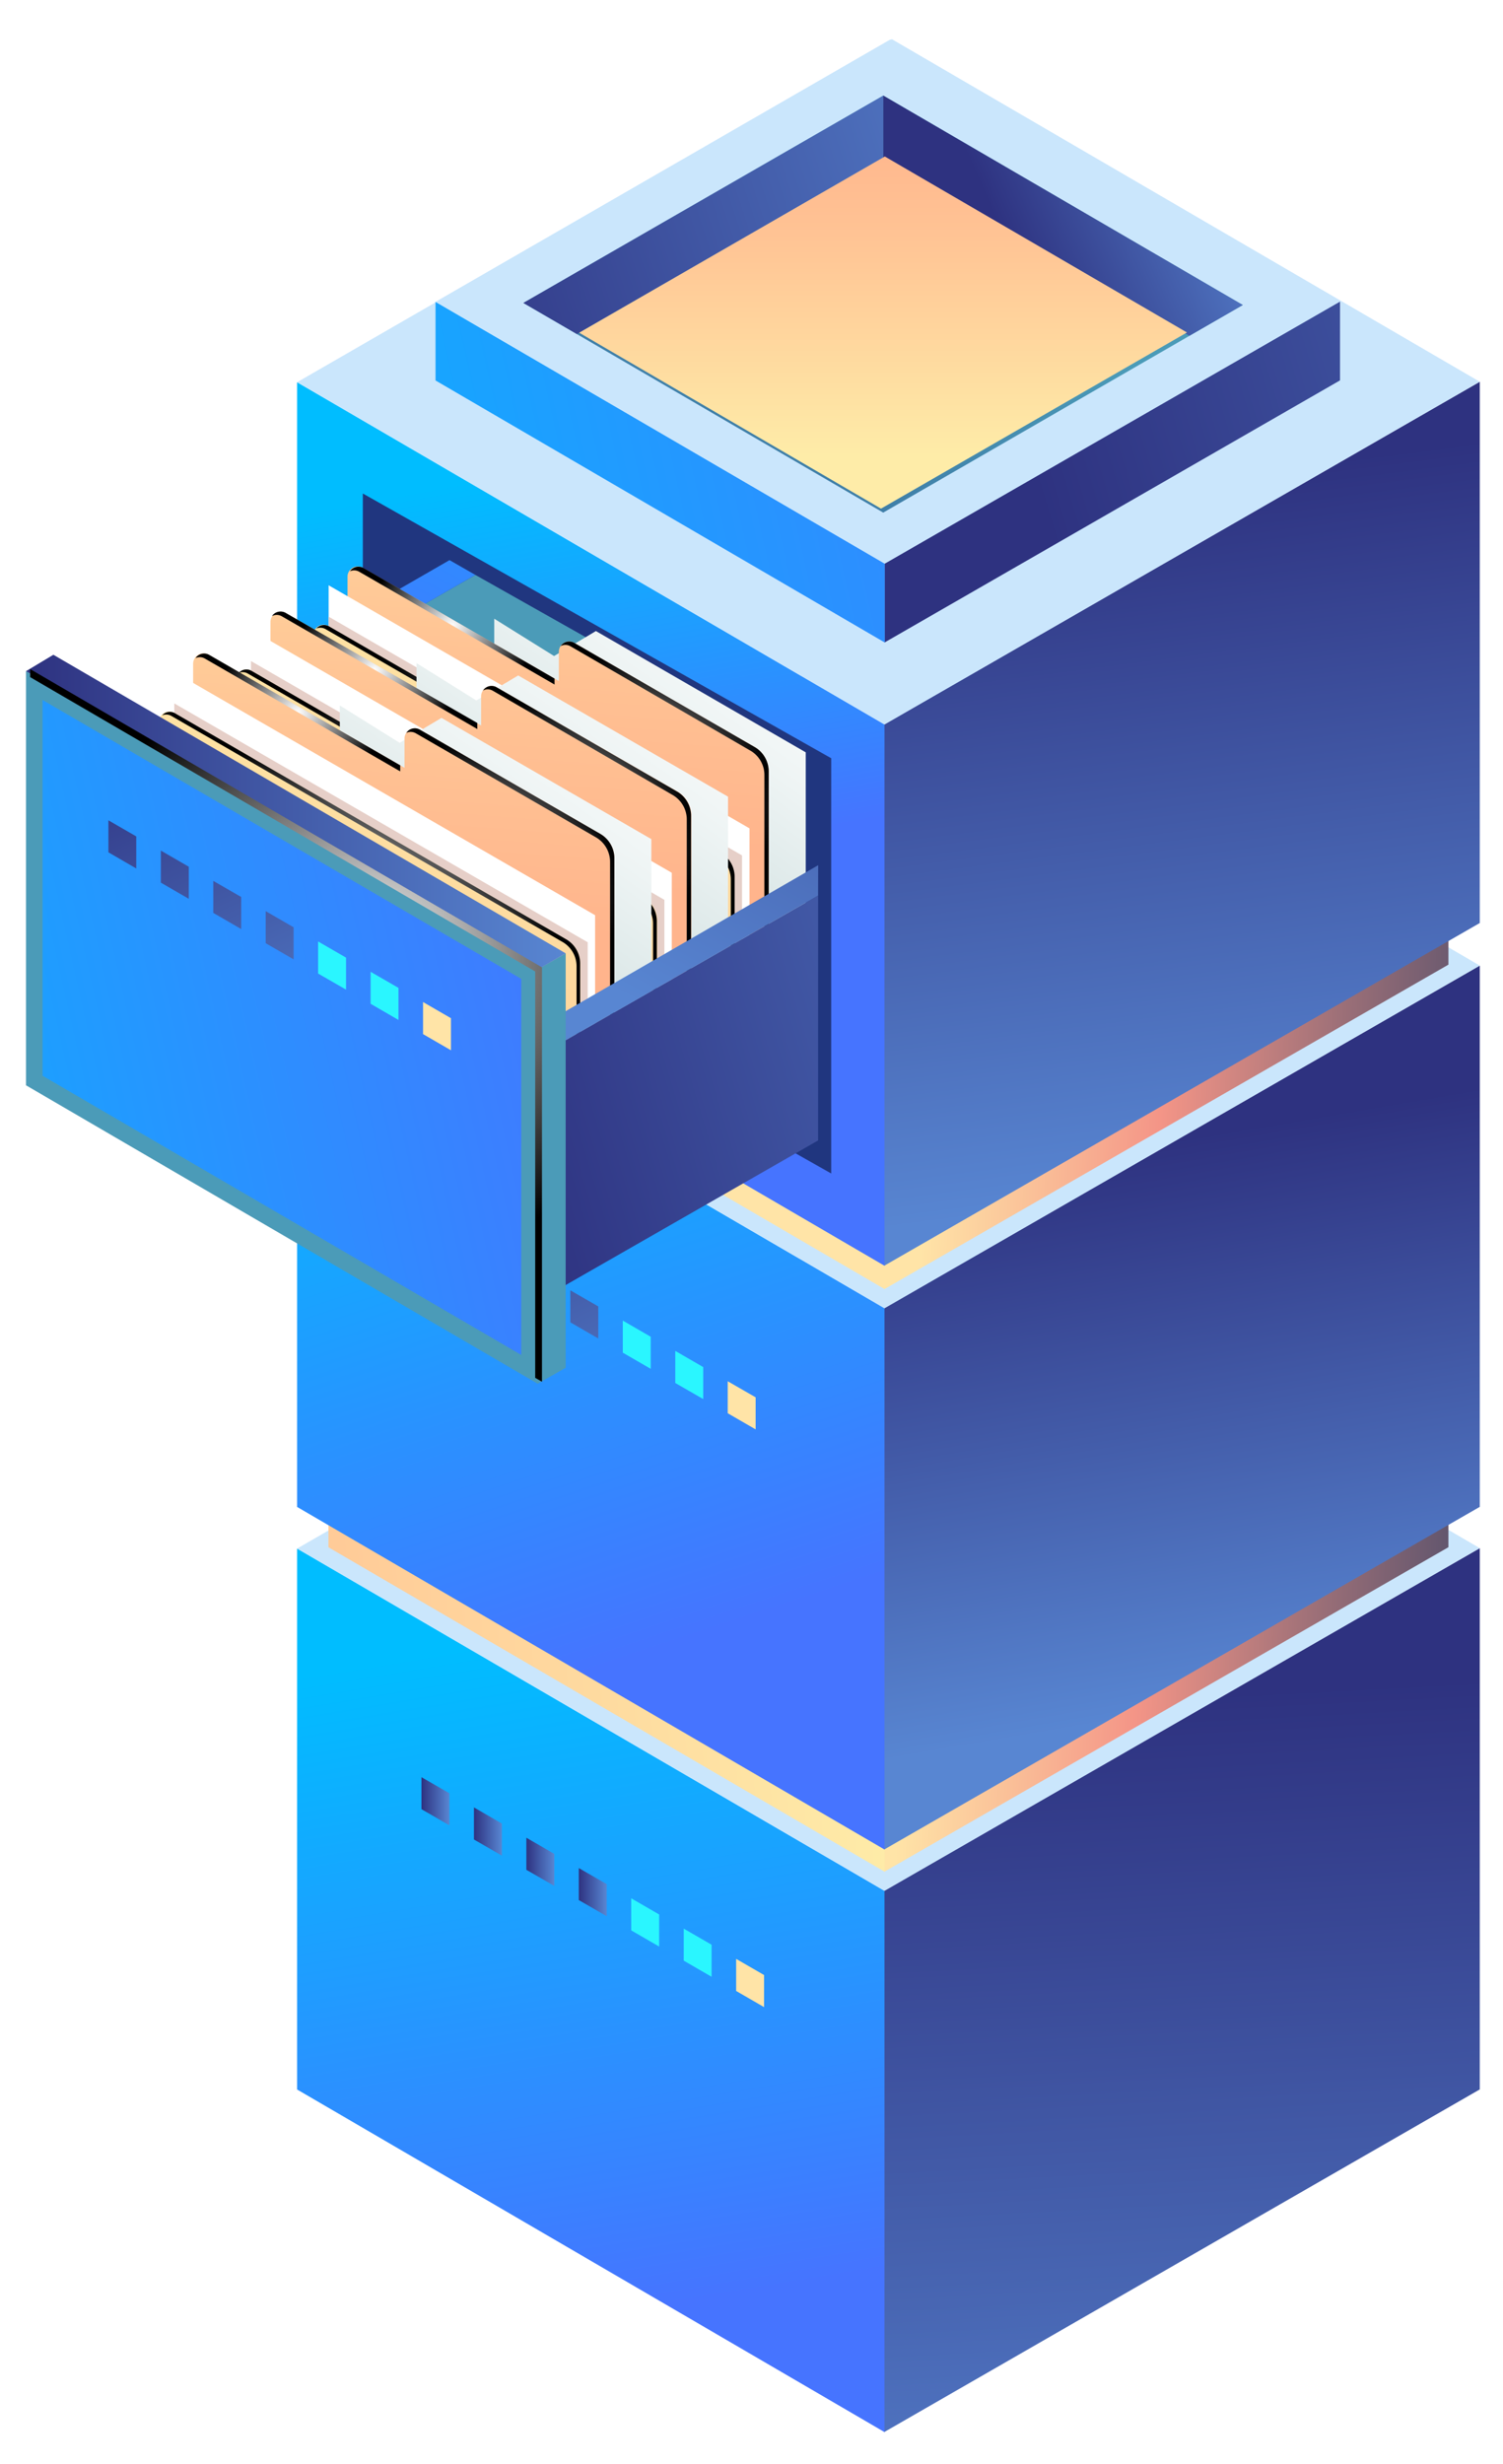 <svg xmlns="http://www.w3.org/2000/svg" xmlns:xlink="http://www.w3.org/1999/xlink" viewBox="0 0 188.94 309.53"><defs><linearGradient id="a" x1="146.63" y1="212.92" x2="152.98" y2="333.63" gradientUnits="userSpaceOnUse"><stop offset="0" stop-color="#2e3280"/><stop offset="1" stop-color="#5886d2"/></linearGradient><linearGradient id="b" x1="66.86" y1="205.56" x2="80.98" y2="290.26" gradientUnits="userSpaceOnUse"><stop offset="0" stop-color="#00bdff"/><stop offset="1" stop-color="#4674ff"/></linearGradient><linearGradient id="c" x1="112.29" y1="201.15" x2="266.79" y2="207.66" gradientUnits="userSpaceOnUse"><stop offset=".01" stop-color="#ffe4a7"/><stop offset=".1" stop-color="#fac098"/><stop offset=".2" stop-color="#f49587"/><stop offset=".35" stop-color="#996e77"/><stop offset=".52" stop-color="#3c4567"/><stop offset=".6" stop-color="#173561"/><stop offset=".64" stop-color="#183e68"/><stop offset=".71" stop-color="#1a567c"/><stop offset=".79" stop-color="#1e7d9c"/><stop offset=".89" stop-color="#23b4c9"/><stop offset="1" stop-color="#2af6ff"/></linearGradient><linearGradient id="d" x1="-20.22" y1="210.63" x2="111.39" y2="199.71" gradientUnits="userSpaceOnUse"><stop offset=".04" stop-color="#ffb48c"/><stop offset=".36" stop-color="#ffc394"/><stop offset=".99" stop-color="#feeca8"/><stop offset="1" stop-color="#feeca8"/></linearGradient><linearGradient id="h" x1="72.76" y1="237.71" x2="76.27" y2="237.71" xlink:href="#a"/><linearGradient id="i" x1="66.17" y1="233.91" x2="69.68" y2="233.91" xlink:href="#a"/><linearGradient id="j" x1="59.58" y1="230.1" x2="63.09" y2="230.1" xlink:href="#a"/><linearGradient id="k" x1="52.98" y1="226.29" x2="56.49" y2="226.29" xlink:href="#a"/><linearGradient id="l" x1="142.94" y1="143.95" x2="154.94" y2="213.83" xlink:href="#a"/><linearGradient id="m" x1="56.64" y1="123.49" x2="84.17" y2="206.79" xlink:href="#b"/><linearGradient id="n" x1="115.37" y1="128.1" x2="269.86" y2="134.6" xlink:href="#c"/><linearGradient id="o" x1="143.12" y1="60.81" x2="154.41" y2="149.04" xlink:href="#a"/><linearGradient id="p" x1="66.15" y1="59.17" x2="75.33" y2="109.28" xlink:href="#b"/><linearGradient id="q" x1="130.44" y1="62.11" x2="253.89" y2="25.14" xlink:href="#a"/><linearGradient id="r" x1="4.72" y1="76.86" x2="164.72" y2="41" xlink:href="#b"/><linearGradient id="e" x1="8610.78" y1="9202.22" x2="8560.36" y2="9298.32" gradientTransform="rotate(180 4337.46 4664.875)" gradientUnits="userSpaceOnUse"><stop offset="0" stop-color="#20367f"/><stop offset="1" stop-color="#4b9bb8"/></linearGradient><linearGradient id="s" x1="50.92" y1="40.31" x2="136.87" y2="12.29" xlink:href="#a"/><linearGradient id="t" x1="125.81" y1="29.05" x2="155.47" y2="16.09" xlink:href="#a"/><linearGradient id="u" x1="111.01" y1="13.4" x2="111.01" y2="57.78" xlink:href="#d"/><linearGradient id="v" x1="111.01" y1="38.82" x2="111.01" y2="60.86" xlink:href="#d"/><linearGradient id="w" x1="101.6" y1="88.42" x2="24.27" y2="135.92" xlink:href="#e"/><linearGradient id="x" x1="59.83" y1="136.22" x2="82.89" y2="185.16" xlink:href="#a"/><linearGradient id="y" x1="55.91" y1="138.07" x2="78.97" y2="187.01" xlink:href="#a"/><linearGradient id="z" x1="51.98" y1="139.92" x2="75.04" y2="188.86" xlink:href="#a"/><linearGradient id="A" x1="48.05" y1="141.77" x2="71.11" y2="190.71" xlink:href="#a"/><linearGradient id="B" x1="41.8" y1="98.01" x2="173.72" y2="58.51" xlink:href="#e"/><linearGradient id="C" x1="76" y1="12.94" x2="37.11" y2="87.05" xlink:href="#b"/><linearGradient id="g" x1="101.92" y1="80.18" x2="67.14" y2="129.84" gradientUnits="userSpaceOnUse"><stop offset="0" stop-color="#fff"/><stop offset=".27" stop-color="#eef4f4"/><stop offset=".79" stop-color="#c4d8d8"/><stop offset="1" stop-color="#b1cccc"/></linearGradient><linearGradient id="D" x1="70.13" y1="107.69" x2="75.29" y2="38.39" xlink:href="#d"/><linearGradient id="F" x1="42.12" y1="209.17" x2="79.72" y2="61.97" xlink:href="#d"/><linearGradient id="H" x1="92.15" y1="85.76" x2="57.38" y2="135.42" xlink:href="#g"/><linearGradient id="I" x1="60.37" y1="113.27" x2="65.52" y2="43.97" xlink:href="#d"/><linearGradient id="L" x1="32.35" y1="214.75" x2="69.95" y2="67.55" xlink:href="#d"/><linearGradient id="N" x1="82.52" y1="91.09" x2="47.74" y2="140.74" xlink:href="#g"/><linearGradient id="O" x1="50.73" y1="118.6" x2="55.88" y2="49.29" xlink:href="#d"/><linearGradient id="R" x1="22.71" y1="220.07" x2="60.31" y2="72.87" xlink:href="#d"/><linearGradient id="T" x1="62.69" y1="144.93" x2="161.71" y2="115.28" xlink:href="#a"/><linearGradient id="U" x1="123.1" y1="45.56" x2="80.7" y2="126.36" xlink:href="#a"/><linearGradient id="V" x1="66.7" y1="147.6" x2="101.45" y2="137.2" xlink:href="#e"/><linearGradient id="W" x1="-67.67" y1="152.2" x2="143.14" y2="104.95" xlink:href="#e"/><linearGradient id="X" x1="-48.06" y1="147.8" x2="79.26" y2="119.27" xlink:href="#b"/><linearGradient id="Y" x1="3.27" y1="102.03" x2="71.11" y2="102.03" xlink:href="#a"/><linearGradient id="aa" x1="21.53" y1="88.59" x2="44.59" y2="137.53" xlink:href="#a"/><linearGradient id="ab" x1="17.61" y1="90.44" x2="40.67" y2="139.38" xlink:href="#a"/><linearGradient id="ac" x1="13.68" y1="92.29" x2="36.74" y2="141.23" xlink:href="#a"/><linearGradient id="ad" x1="9.75" y1="94.14" x2="32.81" y2="143.08" xlink:href="#a"/><radialGradient id="f" cx="56.83" cy="78.6" r="10.5" gradientUnits="userSpaceOnUse"><stop offset="0" stop-color="#fff"/><stop offset="1"/></radialGradient><radialGradient id="E" cx="78.18" cy="101.48" r="18.94" xlink:href="#f"/><radialGradient id="G" cx="59.61" cy="112.11" r="30.5" xlink:href="#f"/><radialGradient id="J" cx="47.07" cy="84.18" r="10.5" xlink:href="#f"/><radialGradient id="K" cx="68.42" cy="107.06" r="18.94" xlink:href="#f"/><radialGradient id="M" cx="49.85" cy="117.69" r="30.5" xlink:href="#f"/><radialGradient id="P" cx="37.43" cy="89.51" r="10.5" xlink:href="#f"/><radialGradient id="Q" cx="58.78" cy="112.39" r="18.94" xlink:href="#f"/><radialGradient id="S" cx="40.21" cy="123.01" r="30.5" xlink:href="#f"/><radialGradient id="Z" cx="46.11" cy="120.51" r="38.98" xlink:href="#f"/></defs><g data-name="Layer 1"><path fill="url(#a)" d="M111.15 237.55v68l74.87-43.05v-68l-74.87 43.05z"/><path fill="url(#b)" d="M111.19 237.55v68l-73.84-43.04v-67.96l73.84 43z"/><path fill="#cae6fc" d="M37.35 194.55l73.84 43 74.83-43.05-73.91-43.04-74.76 43.09z"/><path fill="url(#c)" d="M111.17 210.82v24.33l70.91-40.77v-24.33l-70.91 40.77z"/><path fill="url(#d)" d="M111.21 210.82v24.33l-69.92-40.76V170.1l69.92 40.72z"/><path fill="#ffe4a7" d="M92.54 250.13l3.51 2.03v-4.03l-3.51-2.03v4.03z"/><path fill="#2af6ff" d="M85.95 246.32l3.5 2.03v-4.03l-3.5-2.02v4.02zM79.35 242.52l3.51 2.03v-4.03l-3.51-2.03v4.03z"/><path fill="url(#h)" d="M72.76 238.71l3.51 2.03v-4.03l-3.51-2.02v4.02z"/><path fill="url(#i)" d="M66.17 234.91l3.51 2.02v-4.02l-3.51-2.03v4.03z"/><path fill="url(#j)" d="M59.58 231.1l3.51 2.03v-4.03l-3.51-2.03v4.03z"/><path fill="url(#k)" d="M52.98 227.29l3.51 2.03v-4.03l-3.51-2.02v4.02z"/><path fill="url(#l)" d="M111.15 164.36v68l74.87-43.05v-68l-74.87 43.05z"/><path fill="url(#m)" d="M111.19 164.36v68l-73.84-43.04v-67.96l73.84 43z"/><path fill="#cae6fc" d="M37.35 121.36l73.84 43 74.83-43.05-73.91-43.04-74.76 43.09z"/><path fill="url(#n)" d="M111.17 137.63v24.33l70.91-40.77V96.86l-70.91 40.77z"/><path fill="#ffe4a7" d="M111.21 137.63v24.33L41.29 121.2V96.91l69.92 40.72z"/><path fill="url(#o)" d="M111.15 91.02v68l74.87-43.06v-68l-74.87 43.06z"/><path fill="url(#p)" d="M111.19 91.02v68l-73.84-43.05V48.02l73.84 43z"/><path fill="#cae6fc" d="M37.35 48.02l73.84 43 74.83-43.06-73.91-43.04-74.76 43.1z"/><path fill="url(#q)" d="M111.19 70.81v9.91l57.26-32.93v-9.91l-57.26 32.93z"/><path fill="url(#r)" d="M111.22 70.81v9.91L54.75 47.8v-9.88l56.47 32.89z"/><path fill="#cae6fc" d="M54.75 37.92l56.47 32.89 57.23-32.93-56.53-32.92-57.17 32.96z"/><path fill="url(#e)" d="M156.23 38.32l-45.19-26.31L65.8 38.06l45.23 26.34 45.2-26.08z"/><path fill="url(#s)" d="M111.06 19.78v-7.76l-.02-.01-45.25 26.05 6.73 3.91 38.54-22.19z"/><path fill="url(#t)" d="M111.04 19.78l38.47 22.41 6.72-3.87-45.19-26.31v7.77z"/><path fill="url(#u)" d="M72.81 41.8l37.94 22.1 38.46-22.13-37.98-22.11L72.81 41.8z"/><path fill="url(#v)" d="M92.04 52.93l18.84 10.97 19.1-10.99-18.86-10.98-19.08 11z" style="fill:url(#New_Gradient_Swatch_copy_3-3)"/><path fill="url(#w)" d="M103.71 95.75v50.34l-57.32-32.41V63.36l57.32 32.39z"/><path d="M104.49 147.43l-58.88-33.3V62l58.88 33.26zm-57.32-34.21l55.76 31.53V96.2L47.17 64.7z" fill="#20367f"/><path fill="#ffe4a7" d="M91.48 177.55l3.51 2.03v-4.03l-3.51-2.02v4.02z"/><path fill="#2af6ff" d="M84.89 173.75l3.51 2.02v-4.02l-3.51-2.03v4.03zM78.29 169.94l3.51 2.03v-4.03l-3.51-2.03v4.03z"/><path fill="url(#x)" d="M71.7 166.13l3.51 2.03v-4.03l-3.51-2.02v4.02z"/><path fill="url(#y)" d="M65.11 162.33l3.51 2.02v-4.02l-3.51-2.03v4.03z"/><path fill="url(#z)" d="M58.52 158.52l3.51 2.03v-4.03l-3.51-2.02v4.02z"/><path fill="url(#A)" d="M51.92 154.72l3.52 2.02v-4.02l-3.52-2.03v4.03z"/><path fill="url(#B)" d="M23.06 93.25v30.77l64.01-36.39-27.31-15.4-36.7 21.02z"/><path fill="url(#C)" d="M19.94 91.43l3.17 1.82 36.65-21.02-3.25-1.86-36.57 21.06z"/><path style="mix-blend-mode:multiply" fill="url(#g)" d="M74.91 79.28l-5.26 3.14-7.52-4.69v42.57l31.44 24.81 7.72-4.75V94.52L74.91 79.28z"/><path d="M70.25 81.9v3.66L45.68 71.37a1.3 1.3 0 00-2 1.13v45.2L90.61 145a3.43 3.43 0 003.54 0l1-.62a3.13 3.13 0 001.48-2.66v-44.8a3.53 3.53 0 00-1.77-3.07L72.2 80.77a1.3 1.3 0 00-1.95 1.13z" fill="url(#D)"/><g style="mix-blend-mode:color-dodge"><path d="M45.14 71.82L69.71 86v-.75l-24-13.88a1.29 1.29 0 00-1.72.4 1.27 1.27 0 011.15.05z" fill="url(#f)"/><path d="M94.86 93.85L72.2 80.77a1.3 1.3 0 00-1.72.4 1.26 1.26 0 011.19 0L94.32 94.3a3.53 3.53 0 011.77 3.07v44.69a3.15 3.15 0 01-.85 2.16 3.15 3.15 0 001.39-2.6v-44.7a3.53 3.53 0 00-1.77-3.07z" fill="url(#E)"/></g><path fill="#fff" d="M41.31 113.68l52.91 30.54v-40.15L41.31 73.53v40.15z"/><path style="mix-blend-mode:multiply" fill="#e6cfc8" d="M41.31 115.02l51.97 30v-37.55l-51.97-30v37.55z"/><path d="M41.72 116.65l49 28.27A3.41 3.41 0 0094 145l.32-.17-.34.12a1.21 1.21 0 01-1.65-1.14v-33.65a3.56 3.56 0 00-1.78-3.07L41.38 78.7a1.3 1.3 0 00-2 1.13v32.85a4.59 4.59 0 002.34 3.97z" fill="url(#F)"/><path d="M94 144.92a1.21 1.21 0 01-1.65-1.14v-33.62a3.56 3.56 0 00-1.78-3.07L41.38 78.7a1.29 1.29 0 00-1.62.27 1.3 1.3 0 011.15.06l49.18 28.4a3.54 3.54 0 011.78 3.07v33.62a1.21 1.21 0 001 1.21A3.68 3.68 0 0094 145l.32-.17z" style="mix-blend-mode:color-dodge" fill="url(#G)"/><path style="mix-blend-mode:multiply" fill="url(#H)" d="M65.14 84.86L59.88 88l-7.52-4.69v42.57l31.44 24.81 7.72-4.75v-45.85L65.14 84.86z"/><path d="M60.48 87.48v3.66L35.91 77A1.3 1.3 0 0034 78.08v45.2l46.88 27.25a3.43 3.43 0 003.54-.05l1-.62a3.12 3.12 0 001.49-2.66v-44.7a3.54 3.54 0 00-1.78-3.07L62.44 86.35a1.31 1.31 0 00-1.96 1.13z" fill="url(#I)"/><g style="mix-blend-mode:color-dodge"><path d="M35.38 77.4L60 91.59v-.76L35.91 77a1.3 1.3 0 00-1.72.4 1.29 1.29 0 011.19 0z" fill="url(#J)"/><path d="M85.09 99.43L62.44 86.35a1.29 1.29 0 00-1.72.4 1.24 1.24 0 011.18 0l22.66 13.13a3.55 3.55 0 011.77 3.12v44.69a3.16 3.16 0 01-.86 2.16 3.12 3.12 0 001.4-2.6V102.5a3.54 3.54 0 00-1.78-3.07z" fill="url(#K)"/></g><path fill="#fff" d="M31.55 119.26l52.9 30.54v-40.15l-52.9-30.54v40.15z"/><path style="mix-blend-mode:multiply" fill="#e6cfc8" d="M31.55 120.6l51.97 30v-37.55l-51.97-30v37.55z"/><path d="M32 122.23l49 28.27a3.39 3.39 0 003.31.05l.32-.17-.33.12a1.22 1.22 0 01-1.66-1.14v-33.62a3.55 3.55 0 00-1.77-3.07L31.62 84.28a1.3 1.3 0 00-1.95 1.13v32.85a4.59 4.59 0 002.33 3.97z" fill="url(#L)"/><path d="M84.23 150.5a1.22 1.22 0 01-1.66-1.14v-33.62a3.55 3.55 0 00-1.77-3.07L31.62 84.28a1.3 1.3 0 00-1.62.27 1.27 1.27 0 011.15.07L80.33 113a3.53 3.53 0 011.77 3.07v33.63a1.22 1.22 0 001.05 1.21 3.5 3.5 0 001.09-.36l.32-.17z" style="mix-blend-mode:color-dodge" fill="url(#M)"/><path style="mix-blend-mode:multiply" fill="url(#N)" d="M55.5 90.19l-5.26 3.13-7.52-4.69v42.58l31.44 24.8 7.72-4.74v-45.85L55.5 90.19z"/><path d="M50.85 92.8v3.66L26.28 82.28a1.31 1.31 0 00-2 1.13v45.2l46.92 27.25a3.43 3.43 0 003.54-.05l1-.62a3.12 3.12 0 001.49-2.67v-44.69a3.55 3.55 0 00-1.77-3.07L52.8 91.68a1.29 1.29 0 00-1.95 1.12z" fill="url(#O)"/><g style="mix-blend-mode:color-dodge"><path d="M25.74 82.73l24.57 14.18v-.76l-24-13.87a1.31 1.31 0 00-1.73.4 1.26 1.26 0 011.16.05z" fill="url(#P)"/><path d="M75.46 104.76L52.8 91.68a1.28 1.28 0 00-1.72.39 1.3 1.3 0 011.18.05l22.66 13.08a3.57 3.57 0 011.77 3.07V153a3.09 3.09 0 01-.86 2.15 3.12 3.12 0 001.4-2.6v-44.72a3.55 3.55 0 00-1.77-3.07z" fill="url(#Q)"/></g><path fill="#fff" d="M21.91 124.58l52.9 30.55v-40.15l-52.9-30.55v40.15z"/><path style="mix-blend-mode:multiply" fill="#e6cfc8" d="M21.91 125.92l51.97 30.01v-37.55L21.91 88.37v37.55z"/><path d="M22.32 127.55l49 28.28a3.39 3.39 0 003.31 0l.32-.17-.33.13a1.22 1.22 0 01-1.66-1.14v-33.58a3.53 3.53 0 00-1.8-3.07L22 89.61a1.29 1.29 0 00-2 1.12v32.85a4.58 4.58 0 002.32 3.97z" fill="url(#R)"/><path d="M74.59 155.83a1.22 1.22 0 01-1.66-1.14v-33.62a3.53 3.53 0 00-1.77-3.07L22 89.61a1.27 1.27 0 00-1.62.27 1.27 1.27 0 011.15.06l49.18 28.4a3.53 3.53 0 011.77 3.07V155a1.22 1.22 0 001.05 1.2 3 3 0 001.09-.36l.32-.17z" style="mix-blend-mode:color-dodge" fill="url(#S)"/><path fill="url(#T)" d="M66.14 133.52v30.77l36.7-21.01v-30.77l-36.7 21.01z"/><path fill="url(#U)" d="M63.02 131.71l3.16 1.81 36.66-21.01.01-3.81-39.83 23.01z"/><path fill="url(#V)" d="M67.57 121.79v52.06l3.54-2.01v-52.07l-3.54 2.02z"/><path fill="url(#W)" d="M67.61 121.79v52.06l-64.34-37.5V84.32l64.34 37.47z"/><path fill="url(#X)" d="M5.35 135.15V87.94l60.18 35.04v47.25L5.35 135.15z"/><path fill="url(#Y)" d="M3.27 84.32l64.34 37.47 3.5-2.02-64.4-37.51-3.44 2.06z"/><path style="mix-blend-mode:color-dodge" fill="url(#Z)" d="M3.79 84.06v1.01l63.49 36.98v51.05l.85.49v-52.06L3.79 84.06z"/><path fill="#ffe4a7" d="M53.18 129.92l3.51 2.03v-4.03l-3.51-2.03v4.03z"/><path fill="#2af6ff" d="M46.59 126.11l3.5 2.03v-4.03l-3.5-2.02v4.02zM39.99 122.31l3.51 2.02v-4.02l-3.51-2.03v4.03z"/><path fill="url(#aa)" d="M33.4 118.5l3.51 2.03v-4.03l-3.51-2.03v4.03z"/><path fill="url(#ab)" d="M26.81 114.69l3.51 2.03v-4.03l-3.51-2.02v4.02z"/><path fill="url(#ac)" d="M20.22 110.89l3.51 2.03v-4.03l-3.51-2.03v4.03z"/><path fill="url(#ad)" d="M13.63 107.08l3.5 2.03v-4.03l-3.5-2.02v4.02z"/></g></svg>